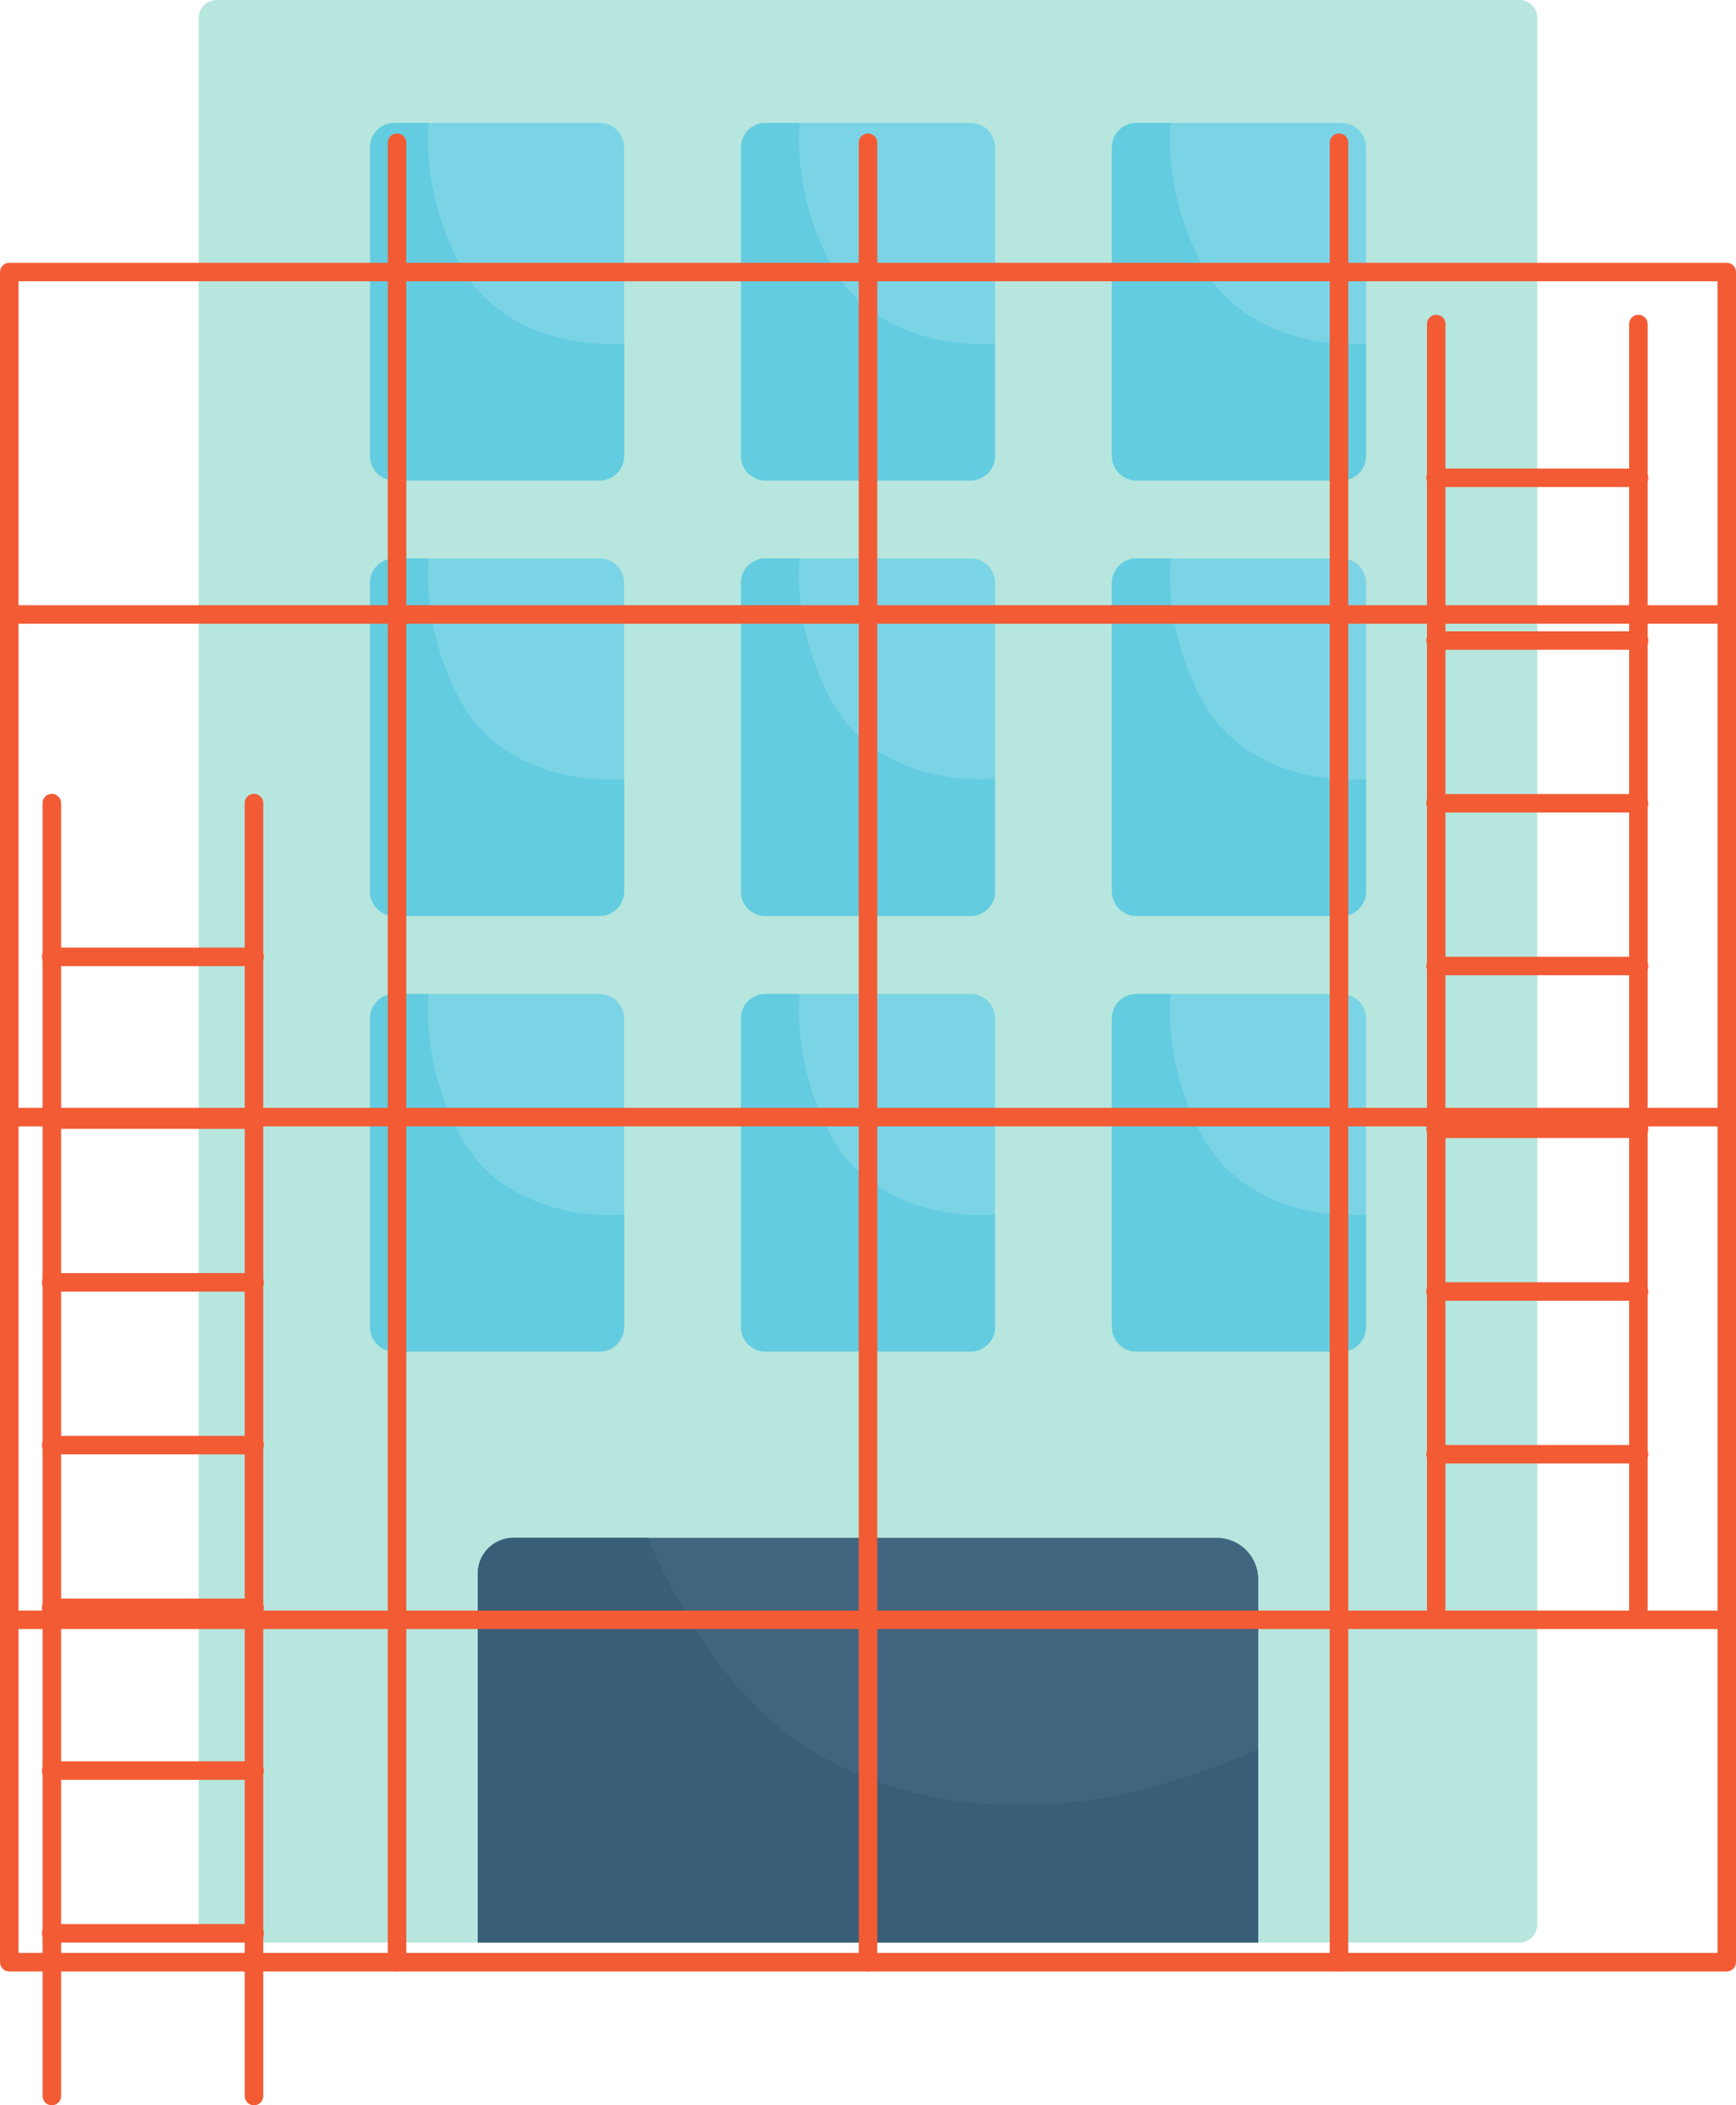 <?xml version="1.0" encoding="UTF-8"?><svg xmlns="http://www.w3.org/2000/svg" xmlns:xlink="http://www.w3.org/1999/xlink" height="1729.5" preserveAspectRatio="xMidYMid meet" version="1.0" viewBox="347.5 199.7 1426.3 1729.5" width="1426.3" zoomAndPan="magnify"><g><g id="change1_1"><path d="M 1595.77 1795.5 L 525.555 1795.5 C 517.387 1795.5 510.762 1788.879 510.762 1780.711 L 510.762 214.512 C 510.762 206.34 517.387 199.719 525.555 199.719 L 1595.77 199.719 C 1603.93 199.719 1610.559 206.34 1610.559 214.512 L 1610.559 1780.711 C 1610.559 1788.879 1603.93 1795.5 1595.77 1795.5" fill="#b6e6dd"/></g><g id="change2_1"><path d="M 860.254 320.801 L 860.254 574.281 C 860.254 585.371 851.258 594.422 840.172 594.422 L 671.562 594.422 C 660.477 594.422 651.484 585.371 651.484 574.281 L 651.484 320.801 C 651.484 309.66 660.477 300.66 671.562 300.66 L 840.172 300.66 C 851.258 300.66 860.254 309.66 860.254 320.801" fill="#7bd4e6"/></g><g id="change3_1"><path d="M 860.254 481.871 L 860.254 574.281 C 860.254 585.371 851.258 594.422 840.172 594.422 L 671.562 594.422 C 660.477 594.422 651.484 585.371 651.484 574.281 L 651.484 320.801 C 651.484 309.66 660.477 300.66 671.562 300.66 L 699.699 300.66 C 697.242 335.18 704.094 370.578 718.215 402.328 C 722.711 412.422 727.941 422.309 734.531 431.199 C 762.613 469.109 812.871 485.059 860.254 481.871" fill="#64cce0"/></g><g id="change2_2"><path d="M 1165.039 320.801 L 1165.039 574.281 C 1165.039 585.371 1156.051 594.422 1144.961 594.422 L 976.355 594.422 C 965.27 594.422 956.273 585.371 956.273 574.281 L 956.273 320.801 C 956.273 309.66 965.27 300.66 976.355 300.66 L 1144.961 300.66 C 1156.051 300.66 1165.039 309.66 1165.039 320.801" fill="#7bd4e6"/></g><g id="change3_2"><path d="M 1165.039 481.871 L 1165.039 574.281 C 1165.039 585.371 1156.051 594.422 1144.961 594.422 L 976.355 594.422 C 965.27 594.422 956.273 585.371 956.273 574.281 L 956.273 320.801 C 956.273 309.66 965.27 300.66 976.355 300.66 L 1004.488 300.66 C 1002.039 335.18 1008.891 370.578 1023.012 402.328 C 1027.5 412.422 1032.73 422.309 1039.32 431.199 C 1067.41 469.109 1117.66 485.059 1165.039 481.871" fill="#64cce0"/></g><g id="change2_3"><path d="M 1469.84 320.801 L 1469.84 574.281 C 1469.84 585.371 1460.84 594.422 1449.762 594.422 L 1281.148 594.422 C 1270.059 594.422 1261.07 585.371 1261.07 574.281 L 1261.07 320.801 C 1261.07 309.66 1270.059 300.66 1281.148 300.66 L 1449.762 300.66 C 1460.84 300.66 1469.84 309.66 1469.84 320.801" fill="#7bd4e6"/></g><g id="change3_3"><path d="M 1469.84 481.871 L 1469.84 574.281 C 1469.84 585.371 1460.84 594.422 1449.762 594.422 L 1281.148 594.422 C 1270.059 594.422 1261.07 585.371 1261.07 574.281 L 1261.07 320.801 C 1261.07 309.66 1270.059 300.66 1281.148 300.66 L 1309.289 300.66 C 1306.828 335.18 1313.68 370.578 1327.801 402.328 C 1332.301 412.422 1337.531 422.309 1344.121 431.199 C 1372.199 469.109 1422.461 485.059 1469.84 481.871" fill="#64cce0"/></g><g id="change2_4"><path d="M 860.254 678.59 L 860.254 932.078 C 860.254 943.172 851.258 952.211 840.172 952.211 L 671.562 952.211 C 660.477 952.211 651.484 943.172 651.484 932.078 L 651.484 678.59 C 651.484 667.449 660.477 658.461 671.562 658.461 L 840.172 658.461 C 851.258 658.461 860.254 667.449 860.254 678.59" fill="#7bd4e6"/></g><g id="change3_4"><path d="M 860.254 839.672 L 860.254 932.078 C 860.254 943.172 851.258 952.211 840.172 952.211 L 671.562 952.211 C 660.477 952.211 651.484 943.172 651.484 932.078 L 651.484 678.59 C 651.484 667.449 660.477 658.461 671.562 658.461 L 699.699 658.461 C 697.242 692.98 704.094 728.379 718.215 760.129 C 722.711 770.219 727.941 780.102 734.531 788.988 C 762.613 826.91 812.871 842.859 860.254 839.672" fill="#64cce0"/></g><g id="change2_5"><path d="M 1165.039 678.59 L 1165.039 932.078 C 1165.039 943.172 1156.051 952.211 1144.961 952.211 L 976.355 952.211 C 965.27 952.211 956.273 943.172 956.273 932.078 L 956.273 678.59 C 956.273 667.449 965.27 658.461 976.355 658.461 L 1144.961 658.461 C 1156.051 658.461 1165.039 667.449 1165.039 678.59" fill="#7bd4e6"/></g><g id="change3_5"><path d="M 1165.039 839.672 L 1165.039 932.078 C 1165.039 943.172 1156.051 952.211 1144.961 952.211 L 976.355 952.211 C 965.27 952.211 956.273 943.172 956.273 932.078 L 956.273 678.59 C 956.273 667.449 965.27 658.461 976.355 658.461 L 1004.488 658.461 C 1002.039 692.98 1008.891 728.379 1023.012 760.129 C 1027.5 770.219 1032.73 780.102 1039.32 788.988 C 1067.41 826.91 1117.66 842.859 1165.039 839.672" fill="#64cce0"/></g><g id="change2_6"><path d="M 1469.84 678.59 L 1469.84 932.078 C 1469.84 943.172 1460.84 952.211 1449.762 952.211 L 1281.148 952.211 C 1270.059 952.211 1261.07 943.172 1261.07 932.078 L 1261.07 678.59 C 1261.07 667.449 1270.059 658.461 1281.148 658.461 L 1449.762 658.461 C 1460.84 658.461 1469.84 667.449 1469.84 678.59" fill="#7bd4e6"/></g><g id="change3_6"><path d="M 1469.84 839.672 L 1469.84 932.078 C 1469.84 943.172 1460.84 952.211 1449.762 952.211 L 1281.148 952.211 C 1270.059 952.211 1261.07 943.172 1261.07 932.078 L 1261.07 678.59 C 1261.07 667.449 1270.059 658.461 1281.148 658.461 L 1309.289 658.461 C 1306.828 692.98 1313.68 728.379 1327.801 760.129 C 1332.301 770.219 1337.531 780.102 1344.121 788.988 C 1372.199 826.91 1422.461 842.859 1469.84 839.672" fill="#64cce0"/></g><g id="change2_7"><path d="M 860.254 1036.391 L 860.254 1289.871 C 860.254 1300.961 851.258 1310.012 840.172 1310.012 L 671.562 1310.012 C 660.477 1310.012 651.484 1300.961 651.484 1289.871 L 651.484 1036.391 C 651.484 1025.25 660.477 1016.262 671.562 1016.262 L 840.172 1016.262 C 851.258 1016.262 860.254 1025.25 860.254 1036.391" fill="#7bd4e6"/></g><g id="change3_7"><path d="M 860.254 1197.461 L 860.254 1289.871 C 860.254 1300.961 851.258 1310.012 840.172 1310.012 L 671.562 1310.012 C 660.477 1310.012 651.484 1300.961 651.484 1289.871 L 651.484 1036.391 C 651.484 1025.25 660.477 1016.262 671.562 1016.262 L 699.699 1016.262 C 697.242 1050.77 704.094 1086.18 718.215 1117.922 C 722.711 1128.02 727.941 1137.898 734.531 1146.789 C 762.613 1184.699 812.871 1200.66 860.254 1197.461" fill="#64cce0"/></g><g id="change2_8"><path d="M 1165.039 1036.391 L 1165.039 1289.871 C 1165.039 1300.961 1156.051 1310.012 1144.961 1310.012 L 976.355 1310.012 C 965.27 1310.012 956.273 1300.961 956.273 1289.871 L 956.273 1036.391 C 956.273 1025.25 965.27 1016.262 976.355 1016.262 L 1144.961 1016.262 C 1156.051 1016.262 1165.039 1025.25 1165.039 1036.391" fill="#7bd4e6"/></g><g id="change3_8"><path d="M 1165.039 1197.461 L 1165.039 1289.871 C 1165.039 1300.961 1156.051 1310.012 1144.961 1310.012 L 976.355 1310.012 C 965.27 1310.012 956.273 1300.961 956.273 1289.871 L 956.273 1036.391 C 956.273 1025.25 965.27 1016.262 976.355 1016.262 L 1004.488 1016.262 C 1002.039 1050.77 1008.891 1086.18 1023.012 1117.922 C 1027.5 1128.02 1032.73 1137.898 1039.32 1146.789 C 1067.41 1184.699 1117.66 1200.66 1165.039 1197.461" fill="#64cce0"/></g><g id="change2_9"><path d="M 1469.84 1036.391 L 1469.84 1289.871 C 1469.84 1300.961 1460.84 1310.012 1449.762 1310.012 L 1281.148 1310.012 C 1270.059 1310.012 1261.07 1300.961 1261.07 1289.871 L 1261.07 1036.391 C 1261.07 1025.25 1270.059 1016.262 1281.148 1016.262 L 1449.762 1016.262 C 1460.84 1016.262 1469.84 1025.25 1469.84 1036.391" fill="#7bd4e6"/></g><g id="change3_9"><path d="M 1469.84 1197.461 L 1469.84 1289.871 C 1469.84 1300.961 1460.84 1310.012 1449.762 1310.012 L 1281.148 1310.012 C 1270.059 1310.012 1261.07 1300.961 1261.07 1289.871 L 1261.07 1036.391 C 1261.07 1025.25 1270.059 1016.262 1281.148 1016.262 L 1309.289 1016.262 C 1306.828 1050.77 1313.68 1086.18 1327.801 1117.922 C 1332.301 1128.02 1337.531 1137.898 1344.121 1146.789 C 1372.199 1184.699 1422.461 1200.66 1469.84 1197.461" fill="#64cce0"/></g><g id="change4_1"><path d="M 1381.262 1497.172 L 1381.262 1795.531 L 740.047 1795.531 L 740.047 1492.301 C 740.047 1476.141 753.121 1463.02 769.281 1463.02 L 1347.16 1463.02 C 1365.988 1463.02 1381.262 1478.289 1381.262 1497.172" fill="#40667f"/></g><g id="change5_1"><path d="M 1381.262 1636.648 L 1381.262 1795.531 L 740.047 1795.531 L 740.047 1492.301 C 740.047 1476.141 753.121 1463.02 769.281 1463.02 L 879.734 1463.02 C 883.395 1471.809 887.422 1480.379 891.555 1488.801 C 915.141 1536.441 944.266 1582.469 985.113 1616.559 C 1060.469 1679.531 1167.738 1693.91 1264.059 1674.719 C 1304.539 1666.66 1343.5 1653.328 1381.262 1636.648" fill="#385f77"/></g><g id="change6_1"><path d="M 1766.199 1811.648 L 1766.199 1804.051 L 362.719 1804.051 L 362.719 430.77 L 1758.602 430.77 L 1758.602 1811.648 L 1766.199 1811.648 L 1766.199 1804.051 L 1766.199 1811.648 L 1773.801 1811.648 L 1773.801 423.172 C 1773.801 421.172 1772.988 419.219 1771.57 417.801 C 1770.16 416.391 1768.199 415.578 1766.199 415.578 L 355.121 415.578 C 353.117 415.578 351.164 416.391 349.746 417.801 C 348.336 419.219 347.523 421.172 347.523 423.172 L 347.523 1811.648 C 347.523 1813.648 348.336 1815.609 349.746 1817.02 C 351.164 1818.441 353.117 1819.25 355.121 1819.25 L 1766.199 1819.25 C 1768.199 1819.25 1770.16 1818.441 1771.57 1817.02 C 1772.988 1815.609 1773.801 1813.648 1773.801 1811.648 L 1766.199 1811.648" fill="#f25b34"/></g><g id="change6_2"><path d="M 666.102 316.941 L 666.102 1811.648 C 666.102 1815.852 669.504 1819.25 673.695 1819.25 C 677.895 1819.25 681.297 1815.852 681.297 1811.648 L 681.297 316.941 C 681.297 312.738 677.895 309.34 673.695 309.34 C 669.504 309.34 666.102 312.738 666.102 316.941" fill="#f25b34"/></g><g id="change6_3"><path d="M 1053.059 316.941 L 1053.059 1811.648 C 1053.059 1815.852 1056.461 1819.25 1060.66 1819.25 C 1064.852 1819.25 1068.262 1815.852 1068.262 1811.648 L 1068.262 316.941 C 1068.262 312.738 1064.852 309.34 1060.66 309.34 C 1056.461 309.34 1053.059 312.738 1053.059 316.941" fill="#f25b34"/></g><g id="change6_4"><path d="M 1440.031 316.941 L 1440.031 1811.648 C 1440.031 1815.852 1443.43 1819.25 1447.621 1819.25 C 1451.82 1819.25 1455.219 1815.852 1455.219 1811.648 L 1455.219 316.941 C 1455.219 312.738 1451.82 309.34 1447.621 309.34 C 1443.43 309.34 1440.031 312.738 1440.031 316.941" fill="#f25b34"/></g><g id="change6_5"><path d="M 548.57 859.422 L 548.57 1921.602 C 548.57 1925.801 551.977 1929.199 556.172 1929.199 C 560.363 1929.199 563.766 1925.801 563.766 1921.602 L 563.766 859.422 C 563.766 855.219 560.363 851.82 556.172 851.82 C 551.977 851.82 548.57 855.219 548.57 859.422" fill="#f25b34"/></g><g id="change6_6"><path d="M 397.684 1921.602 L 397.684 859.422 C 397.684 855.219 394.281 851.82 390.086 851.82 C 385.891 851.82 382.488 855.219 382.488 859.422 L 382.488 1921.602 C 382.488 1925.801 385.891 1929.199 390.086 1929.199 C 394.281 1929.199 397.684 1925.801 397.684 1921.602" fill="#f25b34"/></g><g id="change6_7"><path d="M 389.52 1795.512 L 556.734 1795.512 C 560.93 1795.512 564.328 1792.109 564.328 1787.91 C 564.328 1783.711 560.93 1780.309 556.734 1780.309 L 389.52 1780.309 C 385.324 1780.309 381.922 1783.711 381.922 1787.91 C 381.922 1792.109 385.324 1795.512 389.52 1795.512" fill="#f25b34"/></g><g id="change6_8"><path d="M 389.52 1661.82 L 556.734 1661.82 C 560.93 1661.82 564.328 1658.41 564.328 1654.219 C 564.328 1650.02 560.93 1646.621 556.734 1646.621 L 389.52 1646.621 C 385.324 1646.621 381.922 1650.02 381.922 1654.219 C 381.922 1658.41 385.324 1661.82 389.52 1661.82" fill="#f25b34"/></g><g id="change6_9"><path d="M 389.52 1528.121 L 556.734 1528.121 C 560.93 1528.121 564.328 1524.719 564.328 1520.531 C 564.328 1516.328 560.93 1512.93 556.734 1512.93 L 389.52 1512.93 C 385.324 1512.93 381.922 1516.328 381.922 1520.531 C 381.922 1524.719 385.324 1528.121 389.52 1528.121" fill="#f25b34"/></g><g id="change6_10"><path d="M 389.52 1394.43 L 556.734 1394.43 C 560.93 1394.43 564.328 1391.031 564.328 1386.828 C 564.328 1382.641 560.93 1379.238 556.734 1379.238 L 389.52 1379.238 C 385.324 1379.238 381.922 1382.641 381.922 1386.828 C 381.922 1391.031 385.324 1394.43 389.52 1394.43" fill="#f25b34"/></g><g id="change6_11"><path d="M 389.52 1260.738 L 556.734 1260.738 C 560.93 1260.738 564.328 1257.34 564.328 1253.141 C 564.328 1248.949 560.93 1245.551 556.734 1245.551 L 389.52 1245.551 C 385.324 1245.551 381.922 1248.949 381.922 1253.141 C 381.922 1257.34 385.324 1260.738 389.52 1260.738" fill="#f25b34"/></g><g id="change6_12"><path d="M 389.52 1127.051 L 556.734 1127.051 C 560.93 1127.051 564.328 1123.648 564.328 1119.449 C 564.328 1115.25 560.93 1111.852 556.734 1111.852 L 389.52 1111.852 C 385.324 1111.852 381.922 1115.25 381.922 1119.449 C 381.922 1123.648 385.324 1127.051 389.52 1127.051" fill="#f25b34"/></g><g id="change6_13"><path d="M 389.52 993.352 L 556.734 993.352 C 560.93 993.352 564.328 989.949 564.328 985.762 C 564.328 981.559 560.93 978.16 556.734 978.16 L 389.52 978.16 C 385.324 978.16 381.922 981.559 381.922 985.762 C 381.922 989.949 385.324 993.352 389.52 993.352" fill="#f25b34"/></g><g id="change6_14"><path d="M 1686 465.859 L 1686 1528.051 C 1686 1532.238 1689.398 1535.648 1693.602 1535.648 C 1697.789 1535.648 1701.199 1532.238 1701.199 1528.051 L 1701.199 465.859 C 1701.199 461.672 1697.789 458.27 1693.602 458.27 C 1689.398 458.27 1686 461.672 1686 465.859" fill="#f25b34"/></g><g id="change6_15"><path d="M 1535.109 1528.051 L 1535.109 465.859 C 1535.109 461.672 1531.711 458.27 1527.52 458.27 C 1523.32 458.27 1519.922 461.672 1519.922 465.859 L 1519.922 1528.051 C 1519.922 1532.238 1523.32 1535.648 1527.52 1535.648 C 1531.711 1535.648 1535.109 1532.238 1535.109 1528.051" fill="#f25b34"/></g><g id="change6_16"><path d="M 1526.949 1401.949 L 1694.16 1401.949 C 1698.359 1401.949 1701.762 1398.551 1701.762 1394.359 C 1701.762 1390.16 1698.359 1386.762 1694.16 1386.762 L 1526.949 1386.762 C 1522.75 1386.762 1519.352 1390.16 1519.352 1394.359 C 1519.352 1398.551 1522.75 1401.949 1526.949 1401.949" fill="#f25b34"/></g><g id="change6_17"><path d="M 1526.949 1268.262 L 1694.16 1268.262 C 1698.359 1268.262 1701.762 1264.859 1701.762 1260.66 C 1701.762 1256.469 1698.359 1253.07 1694.16 1253.07 L 1526.949 1253.07 C 1522.75 1253.07 1519.352 1256.469 1519.352 1260.66 C 1519.352 1264.859 1522.75 1268.262 1526.949 1268.262" fill="#f25b34"/></g><g id="change6_18"><path d="M 1526.949 1134.57 L 1694.16 1134.57 C 1698.359 1134.57 1701.762 1131.172 1701.762 1126.969 C 1701.762 1122.781 1698.359 1119.379 1694.16 1119.379 L 1526.949 1119.379 C 1522.75 1119.379 1519.352 1122.781 1519.352 1126.969 C 1519.352 1131.172 1522.75 1134.57 1526.949 1134.57" fill="#f25b34"/></g><g id="change6_19"><path d="M 1526.949 1000.879 L 1694.16 1000.879 C 1698.359 1000.879 1701.762 997.48 1701.762 993.281 C 1701.762 989.078 1698.359 985.68 1694.16 985.68 L 1526.949 985.68 C 1522.75 985.68 1519.352 989.078 1519.352 993.281 C 1519.352 997.48 1522.75 1000.879 1526.949 1000.879" fill="#f25b34"/></g><g id="change6_20"><path d="M 1526.949 867.18 L 1694.16 867.18 C 1698.359 867.18 1701.762 863.781 1701.762 859.59 C 1701.762 855.391 1698.359 851.988 1694.16 851.988 L 1526.949 851.988 C 1522.75 851.988 1519.352 855.391 1519.352 859.59 C 1519.352 863.781 1522.75 867.18 1526.949 867.18" fill="#f25b34"/></g><g id="change6_21"><path d="M 1526.949 733.488 L 1694.16 733.488 C 1698.359 733.488 1701.762 730.09 1701.762 725.898 C 1701.762 721.699 1698.359 718.301 1694.16 718.301 L 1526.949 718.301 C 1522.75 718.301 1519.352 721.699 1519.352 725.898 C 1519.352 730.09 1522.75 733.488 1526.949 733.488" fill="#f25b34"/></g><g id="change6_22"><path d="M 1526.949 599.801 L 1694.16 599.801 C 1698.359 599.801 1701.762 596.398 1701.762 592.199 C 1701.762 588.012 1698.359 584.609 1694.16 584.609 L 1526.949 584.609 C 1522.75 584.609 1519.352 588.012 1519.352 592.199 C 1519.352 596.398 1522.75 599.801 1526.949 599.801" fill="#f25b34"/></g><g id="change6_23"><path d="M 355.121 712.07 L 1766.199 712.07 C 1770.398 712.07 1773.801 708.66 1773.801 704.469 C 1773.801 700.27 1770.398 696.871 1766.199 696.871 L 355.121 696.871 C 350.926 696.871 347.523 700.27 347.523 704.469 C 347.523 708.66 350.926 712.07 355.121 712.07" fill="#f25b34"/></g><g id="change6_24"><path d="M 355.121 1125.012 L 1766.199 1125.012 C 1770.398 1125.012 1773.801 1121.609 1773.801 1117.41 C 1773.801 1113.219 1770.398 1109.809 1766.199 1109.809 L 355.121 1109.809 C 350.926 1109.809 347.523 1113.219 347.523 1117.41 C 347.523 1121.609 350.926 1125.012 355.121 1125.012" fill="#f25b34"/></g><g id="change6_25"><path d="M 355.121 1537.949 L 1766.199 1537.949 C 1770.398 1537.949 1773.801 1534.551 1773.801 1530.359 C 1773.801 1526.16 1770.398 1522.762 1766.199 1522.762 L 355.121 1522.762 C 350.926 1522.762 347.523 1526.16 347.523 1530.359 C 347.523 1534.551 350.926 1537.949 355.121 1537.949" fill="#f25b34"/></g></g></svg>